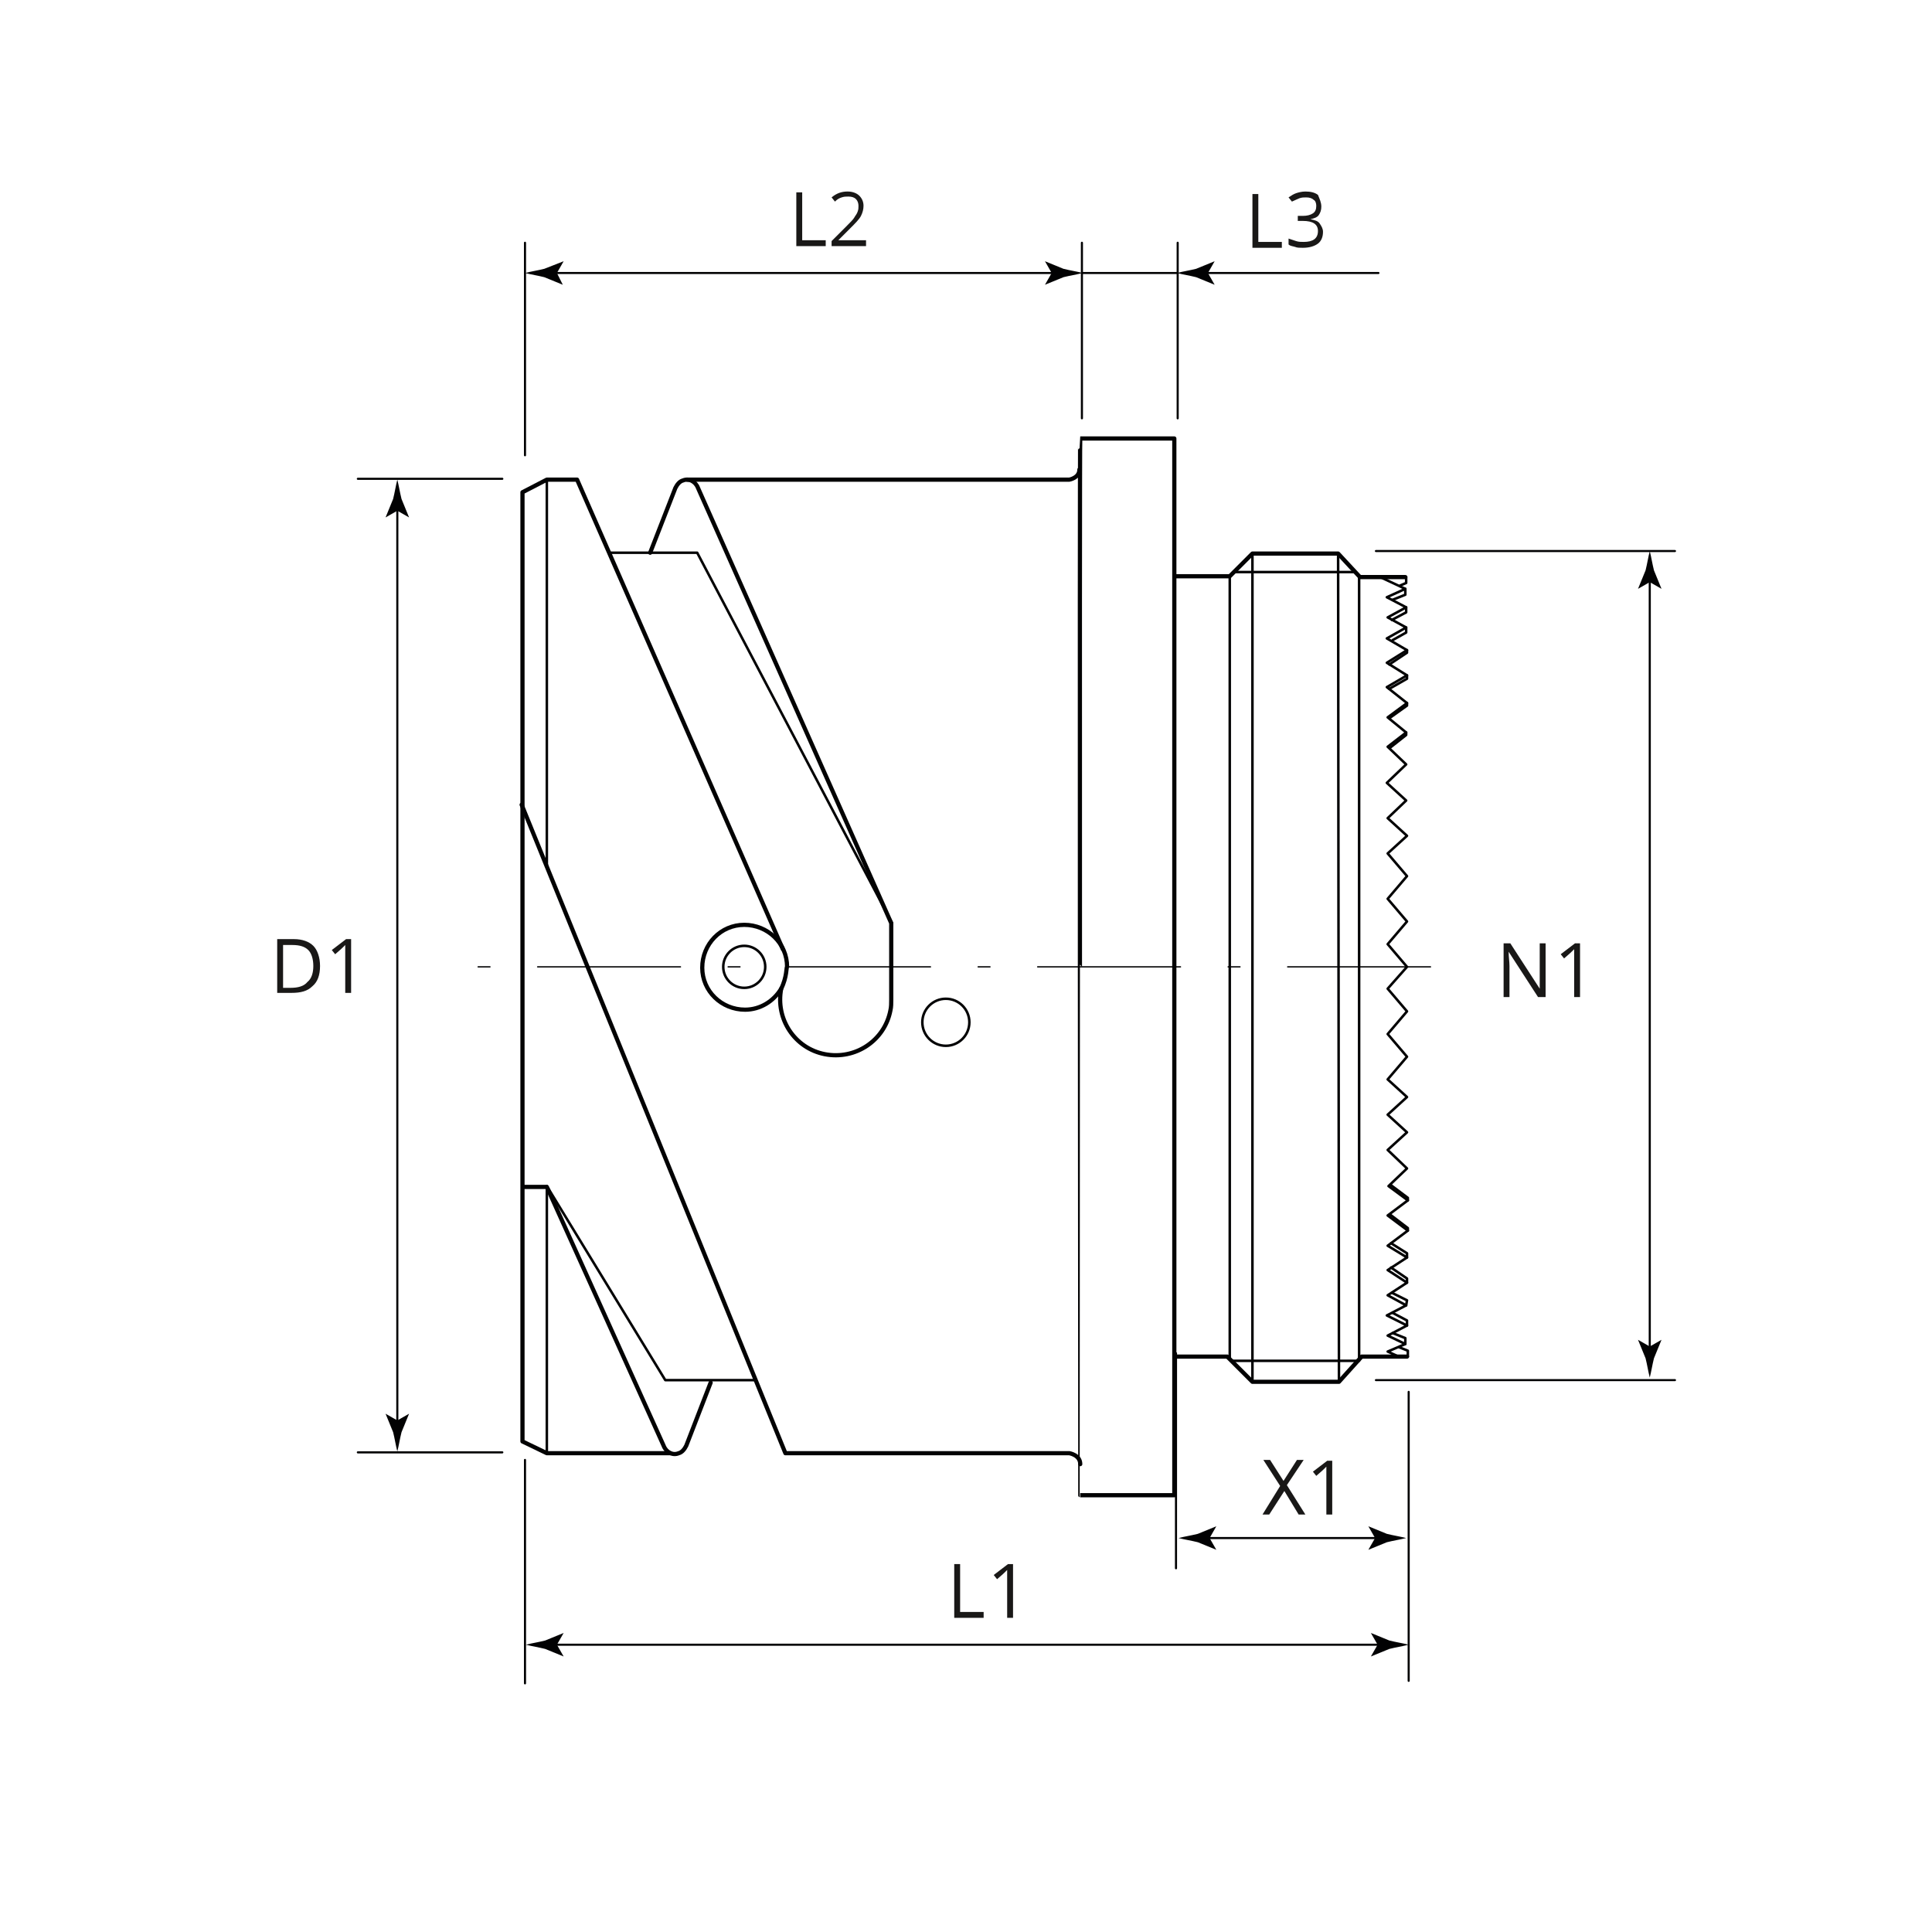 <?xml version="1.0" encoding="utf-8"?>
<!-- Generator: Adobe Illustrator 25.2.1, SVG Export Plug-In . SVG Version: 6.00 Build 0)  -->
<svg version="1.1" xmlns="http://www.w3.org/2000/svg" xmlns:xlink="http://www.w3.org/1999/xlink" x="0px" y="0px"
	 viewBox="0 0 230 230" style="enable-background:new 0 0 230 230;" xml:space="preserve">
<style type="text/css">
	.st0{fill:none;stroke:#020203;stroke-width:0.3;stroke-linecap:round;stroke-linejoin:round;stroke-miterlimit:500;}
	.st1{fill:none;stroke:#020203;stroke-width:0.5;stroke-linecap:round;stroke-linejoin:round;stroke-miterlimit:500;}
	.st2{fill:#191817;}
	.st3{fill:none;stroke:#020203;stroke-width:0.25;stroke-linecap:round;stroke-linejoin:round;stroke-miterlimit:500;}
	.st4{fill:none;stroke:#020203;stroke-width:0.25;stroke-linecap:round;stroke-linejoin:round;}
	.st5{fill:#020203;}
	.st6{fill:none;stroke:#020203;stroke-width:0.25;stroke-miterlimit:10;}
	
		.st7{fill:none;stroke:#020203;stroke-width:0.15;stroke-linecap:round;stroke-linejoin:round;stroke-miterlimit:500;stroke-dasharray:17.008,5.669,1.417,5.669;}
	.st8{fill:none;}
</style>
<g id="Zeichnung">
	<circle class="st0" cx="88.6" cy="115.1" r="2.5"/>
	<circle class="st0" cx="112.6" cy="121.7" r="2.8"/>
	<path class="st1" d="M93,117.7c-0.9,1.5-2.5,2.5-4.3,2.5c-2.8,0-5.1-2.2-5.1-5c0-2.8,2.2-5.1,5-5.1c2.8,0,5.1,2.2,5.1,5
		C93.6,115.1,93.7,116.3,93,117.7z"/>
	<path class="st1" d="M62.3,141.3l2.8,0L79,172.1c0.3,0.8,1.1,1.2,1.8,0.9c0.4-0.1,0.7-0.5,0.9-0.9l2.9-7.5"/>
	<path class="st1" d="M93,117.7c-0.7,3.6,1.6,7.1,5.2,7.8c3.6,0.7,7.1-1.6,7.8-5.2c0.1-0.4,0.1-0.9,0.1-1.3v-9.1l-23-51.8
		c-0.3-0.8-1.1-1.2-1.8-0.9c-0.4,0.1-0.7,0.5-0.9,0.9l-3,7.7"/>
	<polyline class="st1" points="93.2,113 68.7,57.1 65.1,57.1 62.2,58.6 62.2,171.6 65.1,173 79.8,173 	"/>
	<path class="st1" d="M62.1,95.8L93.5,173h33.8c0,0,1.3,0.2,1.3,1.3"/>
	<path class="st1" d="M81.8,57.1h45.5c0,0,1.2-0.2,1.2-1.2"/>
	<path class="st1" d="M128.6,52.2h11.2V178h-11.2C128.6,178,128.5,52.2,128.6,52.2z"/>
	<polyline class="st1" points="139.9,68.6 146.4,68.6 149.1,65.9 159.3,65.9 161.9,68.7 167.3,68.7 	"/>
	<polyline class="st1" points="167.5,161.5 162.1,161.5 159.4,164.5 149.1,164.5 146.1,161.5 140.1,161.5 	"/>
	<polyline class="st0" points="65.1,173 65.1,141.2 79.2,164.3 89.9,164.3 	"/>
	<line class="st0" x1="65.1" y1="57.1" x2="65.1" y2="103.3"/>
	<polyline class="st0" points="72.5,65.8 83,65.8 106.2,109.9 	"/>
	<line class="st0" x1="146.4" y1="68.6" x2="146.4" y2="161.6"/>
	<line class="st0" x1="149.1" y1="164.5" x2="149.1" y2="65.9"/>
	<line class="st0" x1="159.3" y1="65.9" x2="159.4" y2="164.5"/>
	<polyline class="st0" points="146.7,162 161.8,162 161.8,68.5 	"/>
	<line class="st0" x1="146.9" y1="68.1" x2="161.4" y2="68.1"/>
	<polyline class="st0" points="164.3,68.7 167.3,70.1 165.1,71.1 167.4,72.3 165.2,73.5 167.4,74.7 165.1,76 167.5,77.4 165.1,78.9 
		167.5,80.4 165.1,81.8 167.5,83.7 165.2,85.4 167.4,87.2 165.2,88.9 167.4,91 165.1,93.2 167.4,95.3 165.2,97.4 167.5,99.5 
		165.2,101.6 167.5,104.3 165.2,107 167.5,109.7 165.2,112.4 167.5,115.1 165.2,117.7 167.5,120.4 165.2,123.1 167.5,125.8 
		165.2,128.5 167.5,130.6 165.2,132.7 167.5,134.8 165.2,136.9 167.5,139.1 165.3,141.2 167.6,142.9 165.2,144.7 167.6,146.5 
		165.2,148.3 167.5,149.7 165.2,151.2 167.5,152.7 165.2,154.2 167.4,155.4 165.1,156.6 167.5,157.8 165.2,159 167.3,160 
		165.2,160.9 166.5,161.5 	"/>
	<polyline class="st0" points="166.7,69.7 167.4,69.4 167.4,68.7 	"/>
	<polyline class="st0" points="167.3,70.1 167.3,70.8 165.8,71.4 	"/>
	<polyline class="st0" points="167.4,72.3 167.4,72.9 165.7,73.8 	"/>
	<polyline class="st0" points="167.4,74.7 167.4,75.3 165.8,76.2 	"/>
	<polyline class="st0" points="167.5,77.4 167.5,77.7 165.4,79.1 	"/>
	<polyline class="st0" points="167.5,80.4 167.5,80.8 165.4,82 	"/>
	<polyline class="st0" points="167.5,83.7 167.5,84 165.4,85.5 	"/>
	<polyline class="st0" points="167.4,87.2 167.4,87.5 165.5,89 	"/>
	<polyline class="st0" points="167.6,142.9 167.6,142.6 165.6,141.1 	"/>
	<polyline class="st0" points="167.6,146.5 167.6,146.2 165.5,144.6 	"/>
	<polyline class="st0" points="167.5,149.7 167.5,149.2 165.6,148 	"/>
	<polyline class="st0" points="167.5,152.7 167.5,152.2 165.6,150.9 	"/>
	<polyline class="st0" points="167.4,155.4 167.5,154.8 165.7,153.9 	"/>
	<polyline class="st0" points="167.5,157.8 167.5,157.2 165.8,156.3 	"/>
	<polyline class="st0" points="167.3,160 167.3,159.3 165.8,158.7 	"/>
	<polyline class="st0" points="166.6,160.4 167.6,160.8 167.6,161.5 	"/>
</g>
<g id="Vermassung">
	<g>
		<path class="st2" d="M38.1,115c0,1.1-0.3,1.9-0.9,2.4c-0.6,0.6-1.4,0.8-2.5,0.8H33v-6.4h2c1,0,1.8,0.3,2.3,0.8S38.1,114,38.1,115z
			 M37.3,115c0-0.8-0.2-1.5-0.6-1.9s-1-0.6-1.9-0.6h-1.1v5.1h0.9c0.9,0,1.6-0.2,2-0.7C37.1,116.5,37.3,115.8,37.3,115z"/>
		<path class="st2" d="M41.8,118.2h-0.7v-4.6c0-0.4,0-0.7,0-1.1c-0.1,0.1-0.1,0.1-0.2,0.2s-0.4,0.4-1,0.9l-0.4-0.5l1.7-1.3h0.6
			V118.2z"/>
	</g>
	<g>
		<path class="st2" d="M184,118.7h-0.9l-3.5-5.4h0c0,0.6,0.1,1.2,0.1,1.7v3.7H179v-6.4h0.8l3.5,5.4h0c0-0.1,0-0.3,0-0.8
			c0-0.4,0-0.7,0-0.9v-3.7h0.7V118.7z"/>
		<path class="st2" d="M188.1,118.7h-0.7v-4.6c0-0.4,0-0.7,0-1.1c-0.1,0.1-0.1,0.1-0.2,0.2s-0.4,0.4-1,0.9l-0.4-0.5l1.7-1.3h0.6
			V118.7z"/>
	</g>
	<g>
		<path class="st2" d="M94.8,29.3v-6.4h0.7v5.7h2.8v0.7H94.8z"/>
		<path class="st2" d="M103.2,29.3H99v-0.6l1.7-1.7c0.5-0.5,0.9-0.9,1-1.1s0.3-0.4,0.4-0.7s0.1-0.4,0.1-0.7c0-0.3-0.1-0.6-0.3-0.8
			s-0.5-0.3-0.9-0.3c-0.3,0-0.5,0-0.8,0.1s-0.5,0.2-0.8,0.5l-0.4-0.5c0.6-0.5,1.2-0.7,1.9-0.7c0.6,0,1.1,0.2,1.4,0.5
			c0.3,0.3,0.5,0.7,0.5,1.2c0,0.4-0.1,0.8-0.3,1.2s-0.7,0.9-1.3,1.5l-1.4,1.4v0h3.3V29.3z"/>
	</g>
	<g>
		<path class="st2" d="M149.1,29.5v-6.4h0.7v5.7h2.8v0.7H149.1z"/>
		<path class="st2" d="M157.3,24.6c0,0.4-0.1,0.7-0.3,1s-0.6,0.4-1,0.5v0c0.5,0.1,0.9,0.2,1.1,0.5c0.2,0.3,0.4,0.6,0.4,1
			c0,0.6-0.2,1.1-0.6,1.4c-0.4,0.3-1,0.5-1.8,0.5c-0.3,0-0.7,0-0.9-0.1c-0.3-0.1-0.6-0.1-0.8-0.3v-0.7c0.3,0.1,0.6,0.2,0.9,0.3
			c0.3,0.1,0.6,0.1,0.9,0.1c1.1,0,1.7-0.4,1.7-1.3c0-0.8-0.6-1.2-1.8-1.2h-0.6v-0.6h0.6c0.5,0,0.9-0.1,1.2-0.3s0.4-0.5,0.4-0.9
			c0-0.3-0.1-0.6-0.3-0.7c-0.2-0.2-0.5-0.3-0.9-0.3c-0.3,0-0.5,0-0.8,0.1c-0.2,0.1-0.5,0.2-0.9,0.4l-0.4-0.5
			c0.3-0.2,0.6-0.4,0.9-0.5c0.3-0.1,0.7-0.2,1.1-0.2c0.6,0,1.1,0.1,1.5,0.4C157.1,23.7,157.3,24.1,157.3,24.6z"/>
	</g>
	<g>
		<path class="st2" d="M155.4,180.3h-0.8l-1.7-2.8l-1.8,2.8h-0.8l2.1-3.4l-2-3.1h0.8l1.6,2.5l1.6-2.5h0.8l-2,3L155.4,180.3z"/>
		<path class="st2" d="M158.6,180.3h-0.7v-4.6c0-0.4,0-0.7,0-1.1c-0.1,0.1-0.1,0.1-0.2,0.2s-0.4,0.4-1,0.9l-0.4-0.5l1.7-1.3h0.6
			V180.3z"/>
	</g>
	<g>
		<path class="st2" d="M113.6,192.6v-6.4h0.7v5.7h2.8v0.7H113.6z"/>
		<path class="st2" d="M120.6,192.6h-0.7V188c0-0.4,0-0.7,0-1.1c-0.1,0.1-0.1,0.1-0.2,0.2s-0.4,0.4-1,0.9l-0.4-0.5l1.7-1.3h0.6
			V192.6z"/>
	</g>
	<line class="st3" x1="59.8" y1="57" x2="42.6" y2="57"/>
	<line class="st3" x1="59.8" y1="172.9" x2="42.6" y2="172.9"/>
	<line class="st3" x1="163.8" y1="65.6" x2="199.4" y2="65.6"/>
	<line class="st3" x1="163.8" y1="164.3" x2="199.4" y2="164.3"/>
	<line class="st3" x1="62.5" y1="54.2" x2="62.5" y2="28.9"/>
	<line class="st3" x1="140.2" y1="49.8" x2="140.2" y2="28.9"/>
	<line class="st3" x1="128.8" y1="49.8" x2="128.8" y2="28.9"/>
	<line class="st3" x1="167.7" y1="165.7" x2="167.7" y2="200.1"/>
	<line class="st3" x1="62.5" y1="173.8" x2="62.5" y2="200.4"/>
	<line class="st3" x1="140" y1="161.1" x2="140" y2="186.7"/>
	<g>
		<g>
			<line class="st4" x1="65.6" y1="32.5" x2="125.9" y2="32.5"/>
			<g>
				<path class="st5" d="M66.3,32.5l0.8-1.4l0,0L64.8,32c-0.8,0.2-1.5,0.3-2.3,0.5c0.8,0.2,1.5,0.3,2.3,0.5l2.2,0.9l0,0L66.3,32.5z"
					/>
			</g>
			<g>
				<path class="st5" d="M125.2,32.5l-0.8-1.4l0,0l2.2,0.9c0.8,0.2,1.5,0.3,2.3,0.5c-0.8,0.2-1.5,0.3-2.3,0.5l-2.2,0.9l0,0
					L125.2,32.5z"/>
			</g>
		</g>
	</g>
	<line class="st3" x1="128.9" y1="32.5" x2="140.1" y2="32.5"/>
	<g>
		<g>
			<line class="st4" x1="143.1" y1="32.5" x2="164.1" y2="32.5"/>
			<g>
				<path class="st5" d="M143.8,32.5l0.8-1.4l0,0l-2.2,0.9c-0.8,0.2-1.5,0.3-2.3,0.5c0.8,0.2,1.5,0.3,2.3,0.5l2.2,0.9l0,0
					L143.8,32.5z"/>
			</g>
		</g>
	</g>
	<g>
		<g>
			<line class="st4" x1="196.4" y1="68.6" x2="196.4" y2="160.9"/>
			<g>
				<path class="st5" d="M196.4,69.3l1.4,0.8l0,0l-0.9-2.2c-0.2-0.8-0.3-1.5-0.5-2.3c-0.2,0.8-0.3,1.5-0.5,2.3l-0.9,2.2l0,0
					L196.4,69.3z"/>
			</g>
			<g>
				<path class="st5" d="M196.4,160.3l1.4-0.8l0,0l-0.9,2.2c-0.2,0.8-0.3,1.5-0.5,2.3c-0.2-0.8-0.3-1.5-0.5-2.3l-0.9-2.2l0,0
					L196.4,160.3z"/>
			</g>
		</g>
	</g>
	<g>
		<g>
			<line class="st4" x1="143.4" y1="183.1" x2="164.4" y2="183.1"/>
			<g>
				<path class="st5" d="M144,183.1l0.8-1.4l0,0l-2.2,0.9c-0.8,0.2-1.5,0.3-2.3,0.5c0.8,0.2,1.5,0.3,2.3,0.5l2.2,0.9l0,0L144,183.1z
					"/>
			</g>
			<g>
				<path class="st5" d="M163.7,183.1l-0.8-1.4l0,0l2.2,0.9c0.8,0.2,1.5,0.3,2.3,0.5c-0.8,0.2-1.5,0.3-2.3,0.5l-2.2,0.9l0,0
					L163.7,183.1z"/>
			</g>
		</g>
	</g>
	<g>
		<g>
			<line class="st6" x1="65.6" y1="195.8" x2="164.6" y2="195.8"/>
			<g>
				<path class="st5" d="M66.3,195.8l0.8-1.4l0,0l-2.2,0.9c-0.8,0.2-1.5,0.3-2.3,0.5c0.8,0.2,1.5,0.3,2.3,0.5l2.2,0.9l0,0
					L66.3,195.8z"/>
			</g>
			<g>
				<path class="st5" d="M164,195.8l-0.8-1.4l0,0l2.2,0.9c0.8,0.2,1.5,0.3,2.3,0.5c-0.8,0.2-1.5,0.3-2.3,0.5l-2.2,0.9l0,0L164,195.8
					z"/>
			</g>
		</g>
	</g>
	<g>
		<g>
			<line class="st6" x1="47.3" y1="60.1" x2="47.3" y2="169.7"/>
			<g>
				<path class="st5" d="M47.3,60.8l1.4,0.8l0,0l-0.9-2.2c-0.2-0.8-0.3-1.5-0.5-2.3c-0.2,0.8-0.3,1.5-0.5,2.3l-0.9,2.2l0,0
					L47.3,60.8z"/>
			</g>
			<g>
				<path class="st5" d="M47.3,169.1l1.4-0.8l0,0l-0.9,2.2c-0.2,0.8-0.3,1.5-0.5,2.3c-0.2-0.8-0.3-1.5-0.5-2.3l-0.9-2.2l0,0
					L47.3,169.1z"/>
			</g>
		</g>
	</g>
	<line class="st7" x1="170.3" y1="115.1" x2="52.7" y2="115.1"/>
	<rect class="st8" width="230" height="230"/>
	<g>
	</g>
</g>
</svg>
